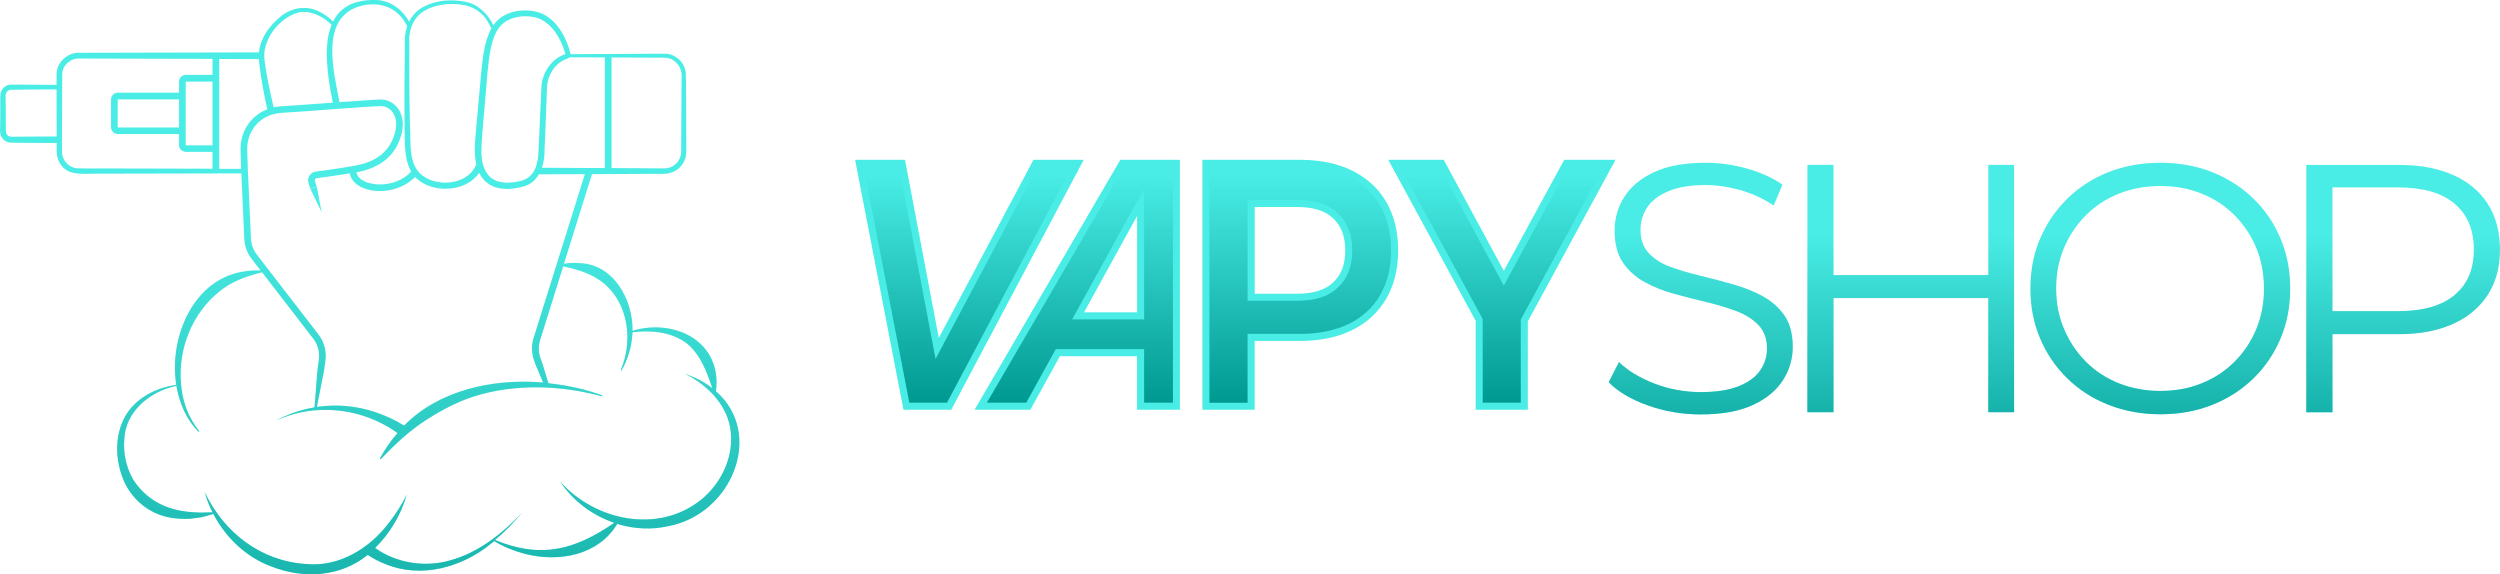 <svg viewBox="0 0 465.42 106.88" xmlns:xlink="http://www.w3.org/1999/xlink" xmlns="http://www.w3.org/2000/svg">
  <defs>
    <style>
      .cls-1 {
        fill: url(#Dégradé_sans_nom_116-6);
      }

      .cls-1, .cls-2, .cls-3, .cls-4, .cls-5 {
        mix-blend-mode: multiply;
      }

      .cls-6 {
        fill: url(#Dégradé_sans_nom_116-8);
      }

      .cls-2 {
        fill: url(#Dégradé_sans_nom_116-3);
      }

      .cls-7 {
        isolation: isolate;
      }

      .cls-8 {
        fill: url(#Dégradé_sans_nom_116-2);
      }

      .cls-9 {
        fill: url(#Dégradé_sans_nom_116-7);
      }

      .cls-10 {
        fill: url(#Dégradé_sans_nom_116-9);
      }

      .cls-11 {
        fill: #49ede5;
      }

      .cls-4 {
        fill: url(#Dégradé_sans_nom_116-4);
      }

      .cls-12 {
        fill: url(#Dégradé_sans_nom_116-10);
      }

      .cls-13 {
        fill: url(#Dégradé_sans_nom_116);
      }

      .cls-5 {
        fill: url(#Dégradé_sans_nom_116-5);
      }
    </style>
    <linearGradient gradientUnits="userSpaceOnUse" y2="39.35" x2="58.84" y1="142.9" x1="58.84" data-sanitized-data-name="Dégradé sans nom 116" data-name="Dégradé sans nom 116" id="Dégradé_sans_nom_116">
      <stop stop-color="#009991" offset="0"></stop>
      <stop stop-opacity="0" stop-color="#009991" offset="1"></stop>
    </linearGradient>
    <linearGradient xlink:href="#Dégradé_sans_nom_116" y2="39.35" x2="68.82" y1="142.9" x1="68.82" data-sanitized-data-name="Dégradé sans nom 116" data-name="Dégradé sans nom 116" id="Dégradé_sans_nom_116-2"></linearGradient>
    <linearGradient xlink:href="#Dégradé_sans_nom_116" y2="32.66" x2="180.17" y1="74.9" x1="180.17" data-sanitized-data-name="Dégradé sans nom 116" data-name="Dégradé sans nom 116" id="Dégradé_sans_nom_116-3"></linearGradient>
    <linearGradient xlink:href="#Dégradé_sans_nom_116" y2="32.66" x2="242.07" y1="74.9" x1="242.07" data-sanitized-data-name="Dégradé sans nom 116" data-name="Dégradé sans nom 116" id="Dégradé_sans_nom_116-4"></linearGradient>
    <linearGradient xlink:href="#Dégradé_sans_nom_116" y2="32.66" x2="279.61" y1="74.9" x1="279.61" data-sanitized-data-name="Dégradé sans nom 116" data-name="Dégradé sans nom 116" id="Dégradé_sans_nom_116-5"></linearGradient>
    <linearGradient xlink:href="#Dégradé_sans_nom_116" y2="32.66" x2="201.04" y1="74.9" x1="201.04" data-sanitized-data-name="Dégradé sans nom 116" data-name="Dégradé sans nom 116" id="Dégradé_sans_nom_116-6"></linearGradient>
    <linearGradient xlink:href="#Dégradé_sans_nom_116" y2="43.58" x2="316.64" y1="90.81" x1="316.64" data-sanitized-data-name="Dégradé sans nom 116" data-name="Dégradé sans nom 116" id="Dégradé_sans_nom_116-7"></linearGradient>
    <linearGradient xlink:href="#Dégradé_sans_nom_116" y2="43.58" x2="355.72" y1="90.81" x1="355.72" data-sanitized-data-name="Dégradé sans nom 116" data-name="Dégradé sans nom 116" id="Dégradé_sans_nom_116-8"></linearGradient>
    <linearGradient xlink:href="#Dégradé_sans_nom_116" y2="43.58" x2="402.16" y1="90.81" x1="402.16" data-sanitized-data-name="Dégradé sans nom 116" data-name="Dégradé sans nom 116" id="Dégradé_sans_nom_116-9"></linearGradient>
    <linearGradient xlink:href="#Dégradé_sans_nom_116" y2="43.58" x2="447.39" y1="90.81" x1="447.39" data-sanitized-data-name="Dégradé sans nom 116" data-name="Dégradé sans nom 116" id="Dégradé_sans_nom_116-10"></linearGradient>
  </defs>
  <g class="cls-7">
    <g data-sanitized-data-name="Calque 2" data-name="Calque 2" id="Calque_2">
      <g data-sanitized-data-name="Calque 3" data-name="Calque 3" id="Calque_3">
        <g>
          <g>
            <g>
              <polygon points="58.97 34.77 57.79 35.16 59.88 39.51 58.97 34.77" class="cls-11"></polygon>
              <path d="M133.29,72.81c1.17-9.1-7.48-13.6-15.53-11.24.09-5.81-3.54-12.42-9.93-12.59-.95-.08-1.91-.04-2.84.12l5.22-16.68,6.62-.03,4.19-.02h2.1c1.56.11,3.2-.56,4.02-1.93.43-.67.64-1.48.63-2.25l-.02-4.19c-.03-1.58,0-9.1-.09-10.53-.22-1.96-2.05-3.53-4.01-3.47h-1.05s-16.36.09-16.36.09c-.18-.74-.42-1.48-.71-2.18-.95-2.34-2.5-4.55-4.97-5.52-2.41-.82-5.33-.57-7.43.96-.5.38-.92.85-1.28,1.36-1.01-2.14-2.89-3.98-5.29-4.39-2.61-.5-5.38-.3-7.75.97-1.2.63-2.08,1.61-2.65,2.76C74.92,1.75,72.58.01,69.89,0c-4.26-.09-6.64,1.53-7.88,4-.77-.77-1.65-1.4-2.63-1.86-2.42-1.24-5.29-.68-7.3,1.08-1.98,1.65-3.6,3.89-3.88,6.53,0,0,0,0,0,0-7.75.02-26.4.06-33.46.08-2.19-.09-4.23,1.83-4.21,4.05,0,.55,0,1.2,0,1.92l-6.84-.05c-.3,0-1.09,0-1.38,0-1-.09-2,.59-2.2,1.59-.11.7-.03,1.3-.06,1.94v1.84c-.01.6-.04,2.18-.03,2.76.01.31-.04.58.04,1.03.16.82.87,1.5,1.7,1.63,1.23.08,6.72.06,8.79.09-.02,1.07-.02,2.29.23,2.96,1.14,3.04,3.8,2.81,6.48,2.75,3.61-.01,22.4-.05,27.67-.06.17,4.06.42,9.42.55,12.21.06,1.33.54,2.62,1.35,3.68l1.68,2.17c-1.39-.04-2.79.09-4.18.41-8.59,2-12.86,12.24-11.52,20.89-3.41.49-6.76,2.07-8.88,4.89-2.74,3.82-2.65,9.12-.74,13.29,1.55,3.26,4.51,5.69,8.05,6.46,1.37.27,2.76.37,4.15.3.45-.05,1.57-.21,2.03-.27.78-.17,1.54-.4,2.3-.63,2.28,4.4,6.15,8.09,10.85,9.8,5.99,2.34,12.84,1.94,17.89-2.18,1.08.74,2.17,1.27,3.33,1.73,6.65,2.72,14.24.59,19.6-3.8.21-.16.4-.34.61-.5,1.78,1.09,3.75,1.86,5.79,2.4,6.3,1.59,13.6.26,17.12-5.59,3.07.94,6.38,1.14,9.62.39,11.74-2.28,17.81-17.18,8.78-25.07ZM2.76,25.45c-.15,0-.54,0-.68,0-.9-.06-1.04-.74-.99-1.57,0-.59-.01-2.16-.02-2.76,0-.6-.02-2.18-.02-2.76-.06-.77.05-1.48.87-1.64,1.1-.05,6.58-.06,8.61-.07,0,2.89.02,6.5.02,8.56,0,.06,0,.13,0,.19-1.8.02-7.71.04-7.79.05ZM113.85,10.7l8.75.04h1.05c2.02-.04,3.49,1.86,3.23,3.82v1.05c-.02,2.75-.05,9.92-.07,12.58.04,1.56-1.18,2.96-2.71,3.13-.66.06-2.39,0-3.08.01-1.06,0-3.9-.02-7.17-.04V10.7ZM106.14,10.66l6.46.03v20.6c-4.44-.02-9.35-.04-11.71-.06.36-1.07.51-2.23.49-3.31l.16-3.91.3-7.83c.09-2.15,1.43-4.33,3.47-5.15.24-.1.59-.23.84-.38ZM92.42,5.9l.03-.05c.36-.63.8-1.19,1.36-1.62,1.77-1.29,4.31-1.51,6.37-.84,2.68,1.01,4.26,3.88,5.05,6.53.01.05.03.12.05.19-.11-.01-.17,0-.32.07-1.07.41-2.01,1.16-2.7,2.07-.84,1.12-1.39,2.47-1.46,3.88l-.36,7.83-.18,3.92c-.03,2.41-.6,5.09-3.19,5.77-2.18.57-5.09.71-6.44-1.44-1.39-2.04-.98-4.86-.85-7.23.21-2.49.78-9.12,1-11.7.29-2.55.5-5.22,1.64-7.38ZM79.17,1.92c2.15-1.2,4.85-1.41,7.25-.97,1.21.24,2.36.79,3.24,1.64.78.65,1.43,1.93,1.82,2.7-.01.02-.03.05-.04.07h0s0,0,0,0c-.02.04-.05.07-.07.11v.03c-1.23,2.4-1.45,5.04-1.75,7.65-.23,2.55-.84,9.26-1.06,11.72-.16,1.79-.31,3.85.1,5.69-1.62,4.46-9.42,4.6-11.44.36-1.06-2.26-.73-4.92-.9-7.37-.06-2.56-.09-5.13-.11-7.7-.02-2.57-.03-5.14,0-7.7-.2-2.48.69-4.99,2.97-6.23ZM66.03,1.49c3.84-1.55,7.97-.5,9.77,3.41-.36,1.03-.49,2.14-.42,3.24-.09,5.15-.12,10.29-.06,15.44.06,2.78-.14,5.99,1.23,8.35-1.48,1.65-3.76,2.42-5.82,2.41-1.12,0-2.17-.23-2.94-.61-.39-.19-.7-.42-.94-.68-.23-.25-.39-.52-.46-.82h0s0,0,0,0c-.01-.05-.03-.1-.04-.15h0c2.29-.41,4.14-1.22,5.55-2.42,1.41-1.2,2.34-2.79,2.84-4.67.17-.65.25-1.26.25-1.83,0-1.41-.49-2.58-1.25-3.38-.75-.8-1.76-1.25-2.76-1.25-.53,0-1.64.06-3.12.16-1.33.09-2.95.21-4.65.33-1.07-5.5-3.46-14.8,2.82-17.52ZM55.69,2.29c2.19-.37,4.5.77,6.04,2.33-1.65,4.03-.68,9.94.23,14.49-3.68.27-7.52.56-9.56.67-.5.03-.98.11-1.45.21-.66-2.78-1.27-5.58-1.65-8.41-.79-3.9,2.65-8.37,6.39-9.29ZM39.56,27.05h-4.96l-.03-.03v-11.8l.03-.03h4.96v11.86ZM39.56,13.94h-4.96c-.7,0-1.27.57-1.27,1.27v2.04h-11.39c-.7,0-1.27.57-1.27,1.27v5.17c0,.7.57,1.27,1.27,1.27h11.39v2.04c0,.7.57,1.27,1.27,1.27h4.96v3.14l-16.66-.04c-1.92-.03-6.61.03-8.45-.03-1.69-.09-3.03-1.62-2.91-3.33v-2.83c0-2.82.03-8.48.04-11.3,0-1.66,1.49-3.05,3.15-2.98l11.31.03,13.52.03v2.96ZM33.33,18.5v5.23h-11.39l-.03-.03v-5.17l.03-.03h11.39ZM44.78,27.74c0,.06,0,.12,0,.18h0c.02.8.06,2.05.11,3.52h-4.08V10.98l7.38.02c.02.25.04.49.06.7.33,2.91.88,5.78,1.51,8.64-3.1,1.2-4.99,4.15-4.98,7.4ZM47.81,47.39c-.66-.86-1.04-1.89-1.09-2.98-.14-2.87-.4-8.5-.57-12.59h0c-.06-1.66-.11-3.08-.13-3.94h0s0-.15,0-.15c0-2.94,1.76-5.51,4.64-6.4.55-.17,1.16-.28,1.8-.32,2.2-.12,6.41-.44,10.29-.73,1.9-.14,3.73-.28,5.2-.37,1.46-.1,2.59-.16,3.04-.16.63,0,1.32.29,1.86.86.53.57.91,1.41.91,2.53,0,.46-.06.96-.21,1.51-.45,1.68-1.25,3.01-2.45,4.04-1.2,1.03-2.83,1.76-4.96,2.14-.23.04-.45.08-.66.12h0c-.58.1-1.14.19-1.69.28-2.03.32-3.84.57-4.98.71-.42.05-.79.26-1.05.56-.25.3-.4.68-.4,1.08,0,.17.03.35.08.52l.34,1.04,1.18-.39h0l-.34-1.04-.02-.13c0-.1.04-.2.1-.27.07-.07.15-.12.26-.14,1.14-.15,2.96-.39,5.01-.71.37-.06.76-.12,1.14-.19.02.09.04.17.07.26,0,0,0,0,0,0,0,0,0,0,0,0h0c.13.51.4.97.75,1.35.53.57,1.26.99,2.08,1.27.82.28,1.75.42,2.71.42,2.27,0,4.79-.8,6.56-2.63.49.54,1.11,1,1.88,1.37,3.2,1.58,8,.93,10.04-2.13.43.87,1.06,1.64,1.99,2.21,1.88,1.11,4.18.87,6.2.35,1.36-.34,2.3-1.2,2.93-2.28l8.56-.04-5.23,16.73-1.8,5.74h0s-2.51,8.03-2.51,8.03c-.2.64-.3,1.29-.3,1.95,0,.75.13,1.51.39,2.23l.31.86h0s1.37,3.25,1.37,3.25c-.09,0-.19-.02-.29-.02-9.05-.71-19.08,1.41-25.59,8.05-1.7-1.09-3.45-1.85-5.35-2.51-3.49-1.18-7.25-1.51-10.88-.98l1.32-6.76-.37-.05.38.05.25-1.85h0c.04-.3.06-.59.06-.89,0-1.44-.47-2.84-1.36-3.99l-11.49-14.89ZM130.46,93.07c-7.9,6.35-19.71,3.91-26.22-3.47,2.41,3.64,6.03,6.35,10.12,7.73-7.31,5.03-13.6,6.76-22.21,3.2,1.84-1.53,3.5-3.25,5.03-5.07-3.66,3.89-8.09,7.39-13.28,8.84-4.74,1.38-10.08.57-14.07-2.29,2.8-2.73,4.84-6.22,5.91-9.95-.94,1.87-2.05,3.64-3.32,5.25-3.6,4.79-9.31,8.29-15.41,7.69-8.38-.5-15.33-5.82-18.9-13.4.35,1.3.84,2.56,1.45,3.78-.76,0-1.5.05-2.24.05-1.67-.06-3.44-.18-5.04-.67-3.16-.81-5.96-2.93-7.63-5.73-1.19-2.2-1.72-4.74-1.51-7.25.21-5.24,4.84-8.93,9.7-9.95.54,3.27,1.89,6.31,4.13,8.56l.14-.13c-2.11-2.53-3.22-5.74-3.42-8.96-.54-6.36,2.1-12.94,7.03-16.93,2.29-1.96,5.15-2.95,8.07-3.68l9.52,12.34c.72.93,1.1,2.07,1.1,3.23,0,.24-.02.48-.05.72h0s-.25,1.84-.25,1.84l.4.06-.41-.05-.55,7c-1.99.32-3.93.91-5.76,1.76l-1.43.65,1.47-.54c1.83-.7,3.74-1.13,5.67-1.31.13-.01.26-.02.39-.02,5.32-.4,10.79,1.11,15.11,4.25-1.3,1.46-2.38,3.1-3.3,4.78l.16.11c2.66-2.8,5.42-5.38,8.57-7.39,3.13-2,6.47-3.74,10.12-4.71,3.87-1.04,7.91-1.43,11.95-1.27.29.01.57.02.86.04,3.3.19,6.57.75,9.74,1.61l.06-.17c-3.23-1.19-6.63-1.9-10.06-2.28l-1.16-3.77-.58.21-.53.19,1.11-.4-.31-.87c-.21-.58-.32-1.19-.32-1.8,0-.53.08-1.06.24-1.58l2.57-8.21h0s1.73-5.53,1.73-5.53c2.01.44,3.96.97,5.74,1.95,6.1,3.29,7.6,11.27,4.97,17.36l.17.08c1.13-2.03,1.84-4.33,2-6.71,0-.13.01-.27.02-.4,3.49-.45,7.36-.04,10.17,2.11,2.55,2.17,3.62,5.19,4.71,8.31-.51-.4-1.06-.78-1.66-1.14-1.09-.67-2.28-1.13-3.47-1.55,4.33,2.12,8.18,6.06,8.56,11.03.45,4.76-1.93,9.5-5.59,12.46Z" class="cls-11"></path>
            </g>
            <g>
              <polygon points="58.97 34.77 57.79 35.16 59.88 39.51 58.97 34.77" class="cls-13"></polygon>
              <path d="M133.29,72.81c1.17-9.1-7.48-13.6-15.53-11.24.09-5.81-3.54-12.42-9.93-12.59-.95-.08-1.91-.04-2.84.12l5.22-16.68,6.62-.03,4.19-.02h2.1c1.56.11,3.2-.56,4.02-1.93.43-.67.64-1.48.63-2.25l-.02-4.19c-.03-1.58,0-9.1-.09-10.53-.22-1.96-2.05-3.53-4.01-3.47h-1.05s-16.36.09-16.36.09c-.18-.74-.42-1.48-.71-2.18-.95-2.34-2.5-4.55-4.97-5.52-2.41-.82-5.33-.57-7.43.96-.5.38-.92.85-1.28,1.36-1.01-2.14-2.89-3.98-5.29-4.39-2.61-.5-5.38-.3-7.75.97-1.2.63-2.08,1.61-2.65,2.76C74.92,1.75,72.58.01,69.89,0c-4.26-.09-6.64,1.53-7.88,4-.77-.77-1.65-1.4-2.63-1.86-2.42-1.24-5.29-.68-7.3,1.08-1.98,1.65-3.6,3.89-3.88,6.53,0,0,0,0,0,0-7.75.02-26.4.06-33.46.08-2.19-.09-4.23,1.83-4.21,4.05,0,.55,0,1.2,0,1.92l-6.84-.05c-.3,0-1.09,0-1.38,0-1-.09-2,.59-2.2,1.59-.11.7-.03,1.3-.06,1.94v1.84c-.01.6-.04,2.18-.03,2.76.01.31-.04.58.04,1.03.16.82.87,1.5,1.7,1.63,1.23.08,6.72.06,8.79.09-.02,1.07-.02,2.29.23,2.96,1.14,3.04,3.8,2.81,6.48,2.75,3.61-.01,22.4-.05,27.67-.06.17,4.06.42,9.42.55,12.21.06,1.33.54,2.62,1.35,3.68l1.68,2.17c-1.39-.04-2.79.09-4.18.41-8.59,2-12.86,12.24-11.52,20.89-3.41.49-6.76,2.07-8.88,4.89-2.74,3.82-2.65,9.12-.74,13.29,1.55,3.26,4.51,5.69,8.05,6.46,1.37.27,2.76.37,4.15.3.45-.05,1.57-.21,2.03-.27.78-.17,1.54-.4,2.3-.63,2.28,4.4,6.15,8.09,10.85,9.8,5.99,2.34,12.84,1.94,17.89-2.18,1.08.74,2.17,1.27,3.33,1.73,6.65,2.72,14.24.59,19.6-3.8.21-.16.4-.34.61-.5,1.78,1.09,3.75,1.86,5.79,2.4,6.3,1.59,13.6.26,17.12-5.59,3.07.94,6.38,1.14,9.62.39,11.74-2.28,17.81-17.18,8.78-25.07ZM2.76,25.45c-.15,0-.54,0-.68,0-.9-.06-1.04-.74-.99-1.57,0-.59-.01-2.16-.02-2.76,0-.6-.02-2.18-.02-2.76-.06-.77.05-1.48.87-1.64,1.1-.05,6.58-.06,8.61-.07,0,2.89.02,6.5.02,8.56,0,.06,0,.13,0,.19-1.8.02-7.71.04-7.79.05ZM113.85,10.7l8.75.04h1.05c2.02-.04,3.49,1.86,3.23,3.82v1.05c-.02,2.75-.05,9.92-.07,12.58.04,1.56-1.18,2.96-2.71,3.13-.66.06-2.39,0-3.08.01-1.06,0-3.9-.02-7.17-.04V10.7ZM106.14,10.66l6.46.03v20.6c-4.44-.02-9.35-.04-11.71-.06.36-1.07.51-2.23.49-3.31l.16-3.91.3-7.83c.09-2.15,1.43-4.33,3.47-5.15.24-.1.59-.23.84-.38ZM92.42,5.9l.03-.05c.36-.63.8-1.19,1.36-1.62,1.77-1.29,4.31-1.51,6.37-.84,2.68,1.01,4.26,3.88,5.05,6.53.01.05.03.12.05.19-.11-.01-.17,0-.32.07-1.07.41-2.01,1.16-2.7,2.07-.84,1.12-1.39,2.47-1.46,3.88l-.36,7.83-.18,3.92c-.03,2.41-.6,5.09-3.19,5.77-2.18.57-5.09.71-6.44-1.44-1.39-2.04-.98-4.86-.85-7.23.21-2.49.78-9.12,1-11.7.29-2.55.5-5.22,1.64-7.38ZM79.17,1.92c2.15-1.2,4.85-1.41,7.25-.97,1.21.24,2.36.79,3.24,1.64.78.65,1.43,1.93,1.82,2.7-.01.02-.03.05-.04.07h0s0,0,0,0c-.02.04-.05.07-.07.11v.03c-1.23,2.4-1.45,5.04-1.75,7.65-.23,2.55-.84,9.26-1.06,11.72-.16,1.79-.31,3.85.1,5.69-1.62,4.46-9.42,4.6-11.44.36-1.06-2.26-.73-4.92-.9-7.37-.06-2.56-.09-5.13-.11-7.7-.02-2.57-.03-5.14,0-7.7-.2-2.48.69-4.99,2.97-6.23ZM66.03,1.49c3.84-1.55,7.97-.5,9.77,3.41-.36,1.03-.49,2.14-.42,3.24-.09,5.15-.12,10.29-.06,15.44.06,2.78-.14,5.99,1.23,8.35-1.48,1.65-3.76,2.42-5.82,2.41-1.12,0-2.17-.23-2.94-.61-.39-.19-.7-.42-.94-.68-.23-.25-.39-.52-.46-.82h0s0,0,0,0c-.01-.05-.03-.1-.04-.15h0c2.29-.41,4.14-1.22,5.55-2.42,1.41-1.2,2.34-2.79,2.84-4.67.17-.65.25-1.26.25-1.83,0-1.41-.49-2.58-1.25-3.38-.75-.8-1.76-1.25-2.76-1.25-.53,0-1.64.06-3.12.16-1.33.09-2.95.21-4.65.33-1.07-5.5-3.46-14.8,2.82-17.52ZM55.69,2.29c2.19-.37,4.5.77,6.04,2.33-1.65,4.03-.68,9.94.23,14.49-3.68.27-7.52.56-9.56.67-.5.03-.98.11-1.45.21-.66-2.78-1.27-5.58-1.65-8.41-.79-3.9,2.65-8.37,6.39-9.29ZM39.56,27.05h-4.96l-.03-.03v-11.8l.03-.03h4.96v11.86ZM39.56,13.94h-4.96c-.7,0-1.27.57-1.27,1.27v2.04h-11.39c-.7,0-1.27.57-1.27,1.27v5.17c0,.7.57,1.27,1.27,1.27h11.39v2.04c0,.7.57,1.27,1.27,1.27h4.96v3.14l-16.66-.04c-1.92-.03-6.61.03-8.45-.03-1.69-.09-3.03-1.62-2.91-3.33v-2.83c0-2.82.03-8.48.04-11.3,0-1.66,1.49-3.05,3.15-2.98l11.31.03,13.52.03v2.96ZM33.33,18.5v5.23h-11.39l-.03-.03v-5.17l.03-.03h11.39ZM44.78,27.74c0,.06,0,.12,0,.18h0c.02.8.06,2.05.11,3.52h-4.08V10.98l7.38.02c.02.25.04.49.06.7.33,2.91.88,5.78,1.51,8.64-3.1,1.2-4.99,4.15-4.98,7.4ZM47.81,47.39c-.66-.86-1.04-1.89-1.09-2.98-.14-2.87-.4-8.5-.57-12.59h0c-.06-1.66-.11-3.08-.13-3.94h0s0-.15,0-.15c0-2.94,1.76-5.51,4.64-6.4.55-.17,1.16-.28,1.8-.32,2.2-.12,6.41-.44,10.29-.73,1.9-.14,3.73-.28,5.2-.37,1.46-.1,2.59-.16,3.04-.16.63,0,1.32.29,1.86.86.53.57.91,1.41.91,2.53,0,.46-.06.96-.21,1.51-.45,1.68-1.25,3.01-2.45,4.04-1.2,1.03-2.83,1.76-4.96,2.14-.23.04-.45.08-.66.12h0c-.58.1-1.14.19-1.69.28-2.03.32-3.84.57-4.98.71-.42.05-.79.26-1.05.56-.25.3-.4.68-.4,1.08,0,.17.03.35.08.52l.34,1.04,1.18-.39h0l-.34-1.04-.02-.13c0-.1.04-.2.1-.27.07-.07.15-.12.26-.14,1.14-.15,2.96-.39,5.01-.71.37-.06.76-.12,1.14-.19.02.09.04.17.07.26,0,0,0,0,0,0,0,0,0,0,0,0h0c.13.51.4.97.75,1.35.53.57,1.26.99,2.08,1.27.82.28,1.75.42,2.71.42,2.27,0,4.79-.8,6.56-2.63.49.54,1.11,1,1.88,1.37,3.2,1.58,8,.93,10.04-2.13.43.87,1.06,1.64,1.99,2.21,1.88,1.11,4.18.87,6.2.35,1.36-.34,2.3-1.2,2.93-2.28l8.56-.04-5.23,16.73-1.8,5.74h0s-2.51,8.03-2.51,8.03c-.2.64-.3,1.29-.3,1.95,0,.75.13,1.51.39,2.23l.31.86h0s1.37,3.25,1.37,3.25c-.09,0-.19-.02-.29-.02-9.05-.71-19.08,1.41-25.59,8.05-1.7-1.09-3.45-1.85-5.35-2.51-3.49-1.18-7.25-1.51-10.88-.98l1.32-6.76-.37-.05.38.05.25-1.85h0c.04-.3.06-.59.06-.89,0-1.44-.47-2.84-1.36-3.99l-11.49-14.89ZM130.46,93.07c-7.9,6.35-19.71,3.91-26.22-3.47,2.41,3.64,6.03,6.35,10.12,7.73-7.31,5.03-13.6,6.76-22.21,3.2,1.84-1.53,3.5-3.25,5.03-5.07-3.66,3.89-8.09,7.39-13.28,8.84-4.74,1.38-10.08.57-14.07-2.29,2.8-2.73,4.84-6.22,5.91-9.95-.94,1.87-2.05,3.64-3.32,5.25-3.6,4.79-9.31,8.29-15.41,7.69-8.38-.5-15.33-5.82-18.9-13.4.35,1.3.84,2.56,1.45,3.78-.76,0-1.5.05-2.24.05-1.67-.06-3.44-.18-5.04-.67-3.16-.81-5.96-2.93-7.63-5.73-1.19-2.2-1.72-4.74-1.51-7.25.21-5.24,4.84-8.93,9.7-9.95.54,3.27,1.89,6.31,4.13,8.56l.14-.13c-2.11-2.53-3.22-5.74-3.42-8.96-.54-6.36,2.1-12.94,7.03-16.93,2.29-1.96,5.15-2.95,8.07-3.68l9.52,12.34c.72.93,1.1,2.07,1.1,3.23,0,.24-.02.48-.05.72h0s-.25,1.84-.25,1.84l.4.06-.41-.05-.55,7c-1.99.32-3.93.91-5.76,1.76l-1.43.65,1.47-.54c1.83-.7,3.74-1.13,5.67-1.31.13-.01.26-.02.39-.02,5.32-.4,10.79,1.11,15.11,4.25-1.3,1.46-2.38,3.1-3.3,4.78l.16.11c2.66-2.8,5.42-5.38,8.57-7.39,3.13-2,6.47-3.74,10.12-4.71,3.87-1.04,7.91-1.43,11.95-1.27.29.01.57.02.86.04,3.3.19,6.57.75,9.74,1.61l.06-.17c-3.23-1.19-6.63-1.9-10.06-2.28l-1.16-3.77-.58.21-.53.19,1.11-.4-.31-.87c-.21-.58-.32-1.19-.32-1.8,0-.53.08-1.06.24-1.58l2.57-8.21h0s1.73-5.53,1.73-5.53c2.01.44,3.96.97,5.74,1.95,6.1,3.29,7.6,11.27,4.97,17.36l.17.08c1.13-2.03,1.84-4.33,2-6.71,0-.13.01-.27.02-.4,3.49-.45,7.36-.04,10.17,2.11,2.55,2.17,3.62,5.19,4.71,8.31-.51-.4-1.06-.78-1.66-1.14-1.09-.67-2.28-1.13-3.47-1.55,4.33,2.12,8.18,6.06,8.56,11.03.45,4.76-1.93,9.5-5.59,12.46Z" class="cls-8"></path>
            </g>
          </g>
          <g>
            <g>
              <g>
                <polygon points="192.4 29.75 174.77 62.91 168.48 29.75 159.19 29.75 168.2 76.28 177.09 76.28 201.75 29.75 192.4 29.75" class="cls-11"></polygon>
                <path d="M251.77,31.78c-2.74-1.34-5.97-2.03-9.73-2.03h-18.19v46.53h9.73v-12.81h8.46c3.76,0,6.99-.69,9.73-2.04,2.71-1.34,4.82-3.28,6.31-5.83,1.46-2.52,2.21-5.5,2.21-8.97s-.75-6.5-2.21-9.04c-1.48-2.52-3.59-4.46-6.31-5.8ZM248.22,52.55c-1.48,1.43-3.72,2.13-6.72,2.13h-7.91v-16.14h7.91c3.01,0,5.24.69,6.72,2.13,1.48,1.41,2.23,3.4,2.23,5.97s-.75,4.51-2.23,5.92Z" class="cls-11"></path>
                <polygon points="291.21 29.75 279.96 50.42 268.77 29.75 258.45 29.75 274.72 59.72 274.72 76.28 284.43 76.28 284.43 59.83 300.76 29.75 291.21 29.75" class="cls-11"></polygon>
                <path d="M208.57,29.75l-27.13,46.53h10.38l5.5-9.97h14.36v9.97h7.98V29.75h-11.1ZM211.69,58.15h-9.88l9.88-17.95v17.95Z" class="cls-11"></path>
              </g>
              <polygon points="169.29 74.97 160.78 31.06 167.39 31.06 174.17 66.82 193.19 31.06 199.57 31.06 176.3 74.97 169.29 74.97" class="cls-2"></polygon>
              <path d="M225.16,74.97V31.06h16.88c3.5,0,6.58.64,9.15,1.9,2.47,1.22,4.41,3,5.75,5.29,1.35,2.34,2.03,5.17,2.03,8.38s-.69,5.98-2.04,8.32c-1.34,2.3-3.27,4.09-5.75,5.31-2.57,1.26-5.65,1.9-9.15,1.9h-9.77v12.81h-7.11ZM232.27,55.99h9.22c3.4,0,5.9-.82,7.63-2.5,1.75-1.66,2.63-3.97,2.63-6.86s-.89-5.25-2.64-6.92c-1.73-1.67-4.23-2.49-7.63-2.49h-9.22v18.76Z" class="cls-4"></path>
              <polygon points="276.03 74.97 276.03 59.38 260.66 31.06 267.99 31.06 279.96 53.17 291.99 31.06 298.55 31.06 283.12 59.5 283.12 74.97 276.03 74.97" class="cls-5"></polygon>
              <path d="M213,74.97v-9.97h-16.45l-5.5,9.97h-7.33l25.6-43.91h9.04v43.91h-5.36ZM199.6,59.46h13.4v-24.27l-2.46,4.38-10.94,19.89Z" class="cls-1"></path>
            </g>
            <g>
              <path d="M328.15,55.13c-1.69-.9-3.53-1.63-5.53-2.2-2-.57-4-1.1-6.02-1.58-2.02-.48-3.87-1.03-5.56-1.64-1.69-.61-3.05-1.47-4.08-2.57-1.03-1.1-1.55-2.54-1.55-4.34,0-1.58.43-2.99,1.28-4.24.86-1.25,2.18-2.25,3.98-2.99,1.8-.75,4.08-1.12,6.84-1.12,2.06,0,4.2.31,6.41.92,2.21.62,4.31,1.58,6.28,2.89l1.64-3.88c-1.84-1.27-4.04-2.27-6.58-2.99-2.54-.72-5.11-1.09-7.7-1.09-3.9,0-7.1.58-9.6,1.74-2.5,1.16-4.35,2.7-5.56,4.61-1.21,1.91-1.81,4-1.81,6.28,0,2.46.51,4.44,1.55,5.95,1.03,1.51,2.39,2.73,4.08,3.65,1.69.92,3.54,1.66,5.56,2.2,2.02.55,4.03,1.06,6.05,1.55,2.02.48,3.86,1.04,5.53,1.68,1.67.64,3.01,1.5,4.05,2.6,1.03,1.1,1.55,2.54,1.55,4.34,0,1.49-.43,2.85-1.28,4.08-.86,1.23-2.19,2.2-4.01,2.93-1.82.72-4.18,1.09-7.07,1.09s-5.91-.54-8.65-1.61c-2.74-1.07-4.92-2.4-6.55-3.98l-1.91,3.75c1.71,1.75,4.13,3.19,7.27,4.31,3.14,1.12,6.41,1.68,9.83,1.68,3.95,0,7.18-.58,9.7-1.74,2.52-1.16,4.4-2.7,5.62-4.61,1.23-1.91,1.84-3.98,1.84-6.22,0-2.41-.52-4.36-1.55-5.85-1.03-1.49-2.39-2.69-4.08-3.59Z" class="cls-11"></path>
              <polygon points="370.16 51.21 341.34 51.21 341.34 30.69 336.48 30.69 336.48 76.74 341.34 76.74 341.34 55.49 370.16 55.49 370.16 76.74 374.96 76.74 374.96 30.69 370.16 30.69 370.16 51.21" class="cls-11"></polygon>
              <path d="M419.47,36.94c-2.17-2.11-4.73-3.74-7.66-4.9-2.94-1.16-6.14-1.74-9.6-1.74s-6.73.58-9.67,1.74c-2.94,1.16-5.49,2.81-7.66,4.93-2.17,2.13-3.86,4.61-5.07,7.43-1.21,2.83-1.81,5.93-1.81,9.31s.6,6.48,1.81,9.31c1.21,2.83,2.89,5.31,5.07,7.43,2.17,2.13,4.74,3.77,7.7,4.93,2.96,1.16,6.17,1.74,9.64,1.74s6.67-.58,9.6-1.74c2.94-1.16,5.49-2.8,7.66-4.9,2.17-2.11,3.86-4.58,5.07-7.43,1.21-2.85,1.81-5.96,1.81-9.34s-.6-6.49-1.81-9.34c-1.21-2.85-2.89-5.33-5.07-7.43ZM420.03,61.31c-.97,2.3-2.31,4.32-4.05,6.05-1.73,1.73-3.77,3.07-6.12,4.01-2.35.94-4.9,1.41-7.66,1.41s-5.33-.47-7.7-1.41c-2.37-.94-4.42-2.28-6.15-4.01-1.73-1.73-3.09-3.76-4.08-6.09-.99-2.32-1.48-4.85-1.48-7.57s.49-5.3,1.48-7.6c.99-2.3,2.35-4.32,4.08-6.05,1.73-1.73,3.78-3.07,6.15-4.01,2.37-.94,4.93-1.41,7.7-1.41s5.32.47,7.66,1.41c2.35.94,4.39,2.28,6.12,4.01,1.73,1.73,3.08,3.75,4.05,6.05.96,2.3,1.45,4.83,1.45,7.6s-.48,5.3-1.45,7.6Z" class="cls-11"></path>
              <path d="M463.15,37.96c-1.51-2.35-3.67-4.14-6.48-5.39-2.81-1.25-6.16-1.87-10.07-1.87h-17.24v46.05h4.87v-14.54h12.37c3.9,0,7.26-.64,10.07-1.91,2.81-1.27,4.97-3.08,6.48-5.43,1.51-2.35,2.27-5.14,2.27-8.39s-.76-6.17-2.27-8.52ZM456.96,54.93c-2.39,2-5.89,2.99-10.49,2.99h-12.24v-23.03h12.24c4.61,0,8.1,1.01,10.49,3.03,2.39,2.02,3.59,4.87,3.59,8.55s-1.2,6.46-3.59,8.45Z" class="cls-11"></path>
            </g>
            <g class="cls-3">
              <path d="M328.15,55.13c-1.69-.9-3.53-1.63-5.53-2.2-2-.57-4-1.1-6.02-1.58-2.02-.48-3.87-1.03-5.56-1.64-1.69-.61-3.05-1.47-4.08-2.57-1.03-1.1-1.55-2.54-1.55-4.34,0-1.58.43-2.99,1.28-4.24.86-1.25,2.18-2.25,3.98-2.99,1.8-.75,4.08-1.12,6.84-1.12,2.06,0,4.2.31,6.41.92,2.21.62,4.31,1.58,6.28,2.89l1.64-3.88c-1.84-1.27-4.04-2.27-6.58-2.99-2.54-.72-5.11-1.09-7.7-1.09-3.9,0-7.1.58-9.6,1.74-2.5,1.16-4.35,2.7-5.56,4.61-1.21,1.91-1.81,4-1.81,6.28,0,2.46.51,4.44,1.55,5.95,1.03,1.51,2.39,2.73,4.08,3.65,1.69.92,3.54,1.66,5.56,2.2,2.02.55,4.03,1.06,6.05,1.55,2.02.48,3.86,1.04,5.53,1.68,1.67.64,3.01,1.5,4.05,2.6,1.03,1.1,1.55,2.54,1.55,4.34,0,1.49-.43,2.85-1.28,4.08-.86,1.23-2.19,2.2-4.01,2.93-1.82.72-4.18,1.09-7.07,1.09s-5.91-.54-8.65-1.61c-2.74-1.07-4.92-2.4-6.55-3.98l-1.91,3.75c1.71,1.75,4.13,3.19,7.27,4.31,3.14,1.12,6.41,1.68,9.83,1.68,3.95,0,7.18-.58,9.7-1.74,2.52-1.16,4.4-2.7,5.62-4.61,1.23-1.91,1.84-3.98,1.84-6.22,0-2.41-.52-4.36-1.55-5.85-1.03-1.49-2.39-2.69-4.08-3.59Z" class="cls-9"></path>
              <polygon points="370.16 51.21 341.34 51.21 341.34 30.69 336.48 30.69 336.48 76.74 341.34 76.74 341.34 55.49 370.16 55.49 370.16 76.74 374.96 76.74 374.96 30.69 370.16 30.69 370.16 51.21" class="cls-6"></polygon>
              <path d="M419.47,36.94c-2.17-2.11-4.73-3.74-7.66-4.9-2.94-1.16-6.14-1.74-9.6-1.74s-6.73.58-9.67,1.74c-2.94,1.16-5.49,2.81-7.66,4.93-2.17,2.13-3.86,4.61-5.07,7.43-1.21,2.83-1.81,5.93-1.81,9.31s.6,6.48,1.81,9.31c1.21,2.83,2.89,5.31,5.07,7.43,2.17,2.13,4.74,3.77,7.7,4.93,2.96,1.16,6.17,1.74,9.64,1.74s6.67-.58,9.6-1.74c2.94-1.16,5.49-2.8,7.66-4.9,2.17-2.11,3.86-4.58,5.07-7.43,1.21-2.85,1.81-5.96,1.81-9.34s-.6-6.49-1.81-9.34c-1.21-2.85-2.89-5.33-5.07-7.43ZM420.03,61.31c-.97,2.3-2.31,4.32-4.05,6.05-1.73,1.73-3.77,3.07-6.12,4.01-2.35.94-4.9,1.41-7.66,1.41s-5.33-.47-7.7-1.41c-2.37-.94-4.42-2.28-6.15-4.01-1.73-1.73-3.09-3.76-4.08-6.09-.99-2.32-1.48-4.85-1.48-7.57s.49-5.3,1.48-7.6c.99-2.3,2.35-4.32,4.08-6.05,1.73-1.73,3.78-3.07,6.15-4.01,2.37-.94,4.93-1.41,7.7-1.41s5.32.47,7.66,1.41c2.35.94,4.39,2.28,6.12,4.01,1.73,1.73,3.08,3.75,4.05,6.05.96,2.3,1.45,4.83,1.45,7.6s-.48,5.3-1.45,7.6Z" class="cls-10"></path>
              <path d="M463.15,37.96c-1.51-2.35-3.67-4.14-6.48-5.39-2.81-1.25-6.16-1.87-10.07-1.87h-17.24v46.05h4.87v-14.54h12.37c3.9,0,7.26-.64,10.07-1.91,2.81-1.27,4.97-3.08,6.48-5.43,1.51-2.35,2.27-5.14,2.27-8.39s-.76-6.17-2.27-8.52ZM456.96,54.93c-2.39,2-5.89,2.99-10.49,2.99h-12.24v-23.03h12.24c4.61,0,8.1,1.01,10.49,3.03,2.39,2.02,3.59,4.87,3.59,8.55s-1.2,6.46-3.59,8.45Z" class="cls-12"></path>
            </g>
          </g>
        </g>
      </g>
    </g>
  </g>
</svg>